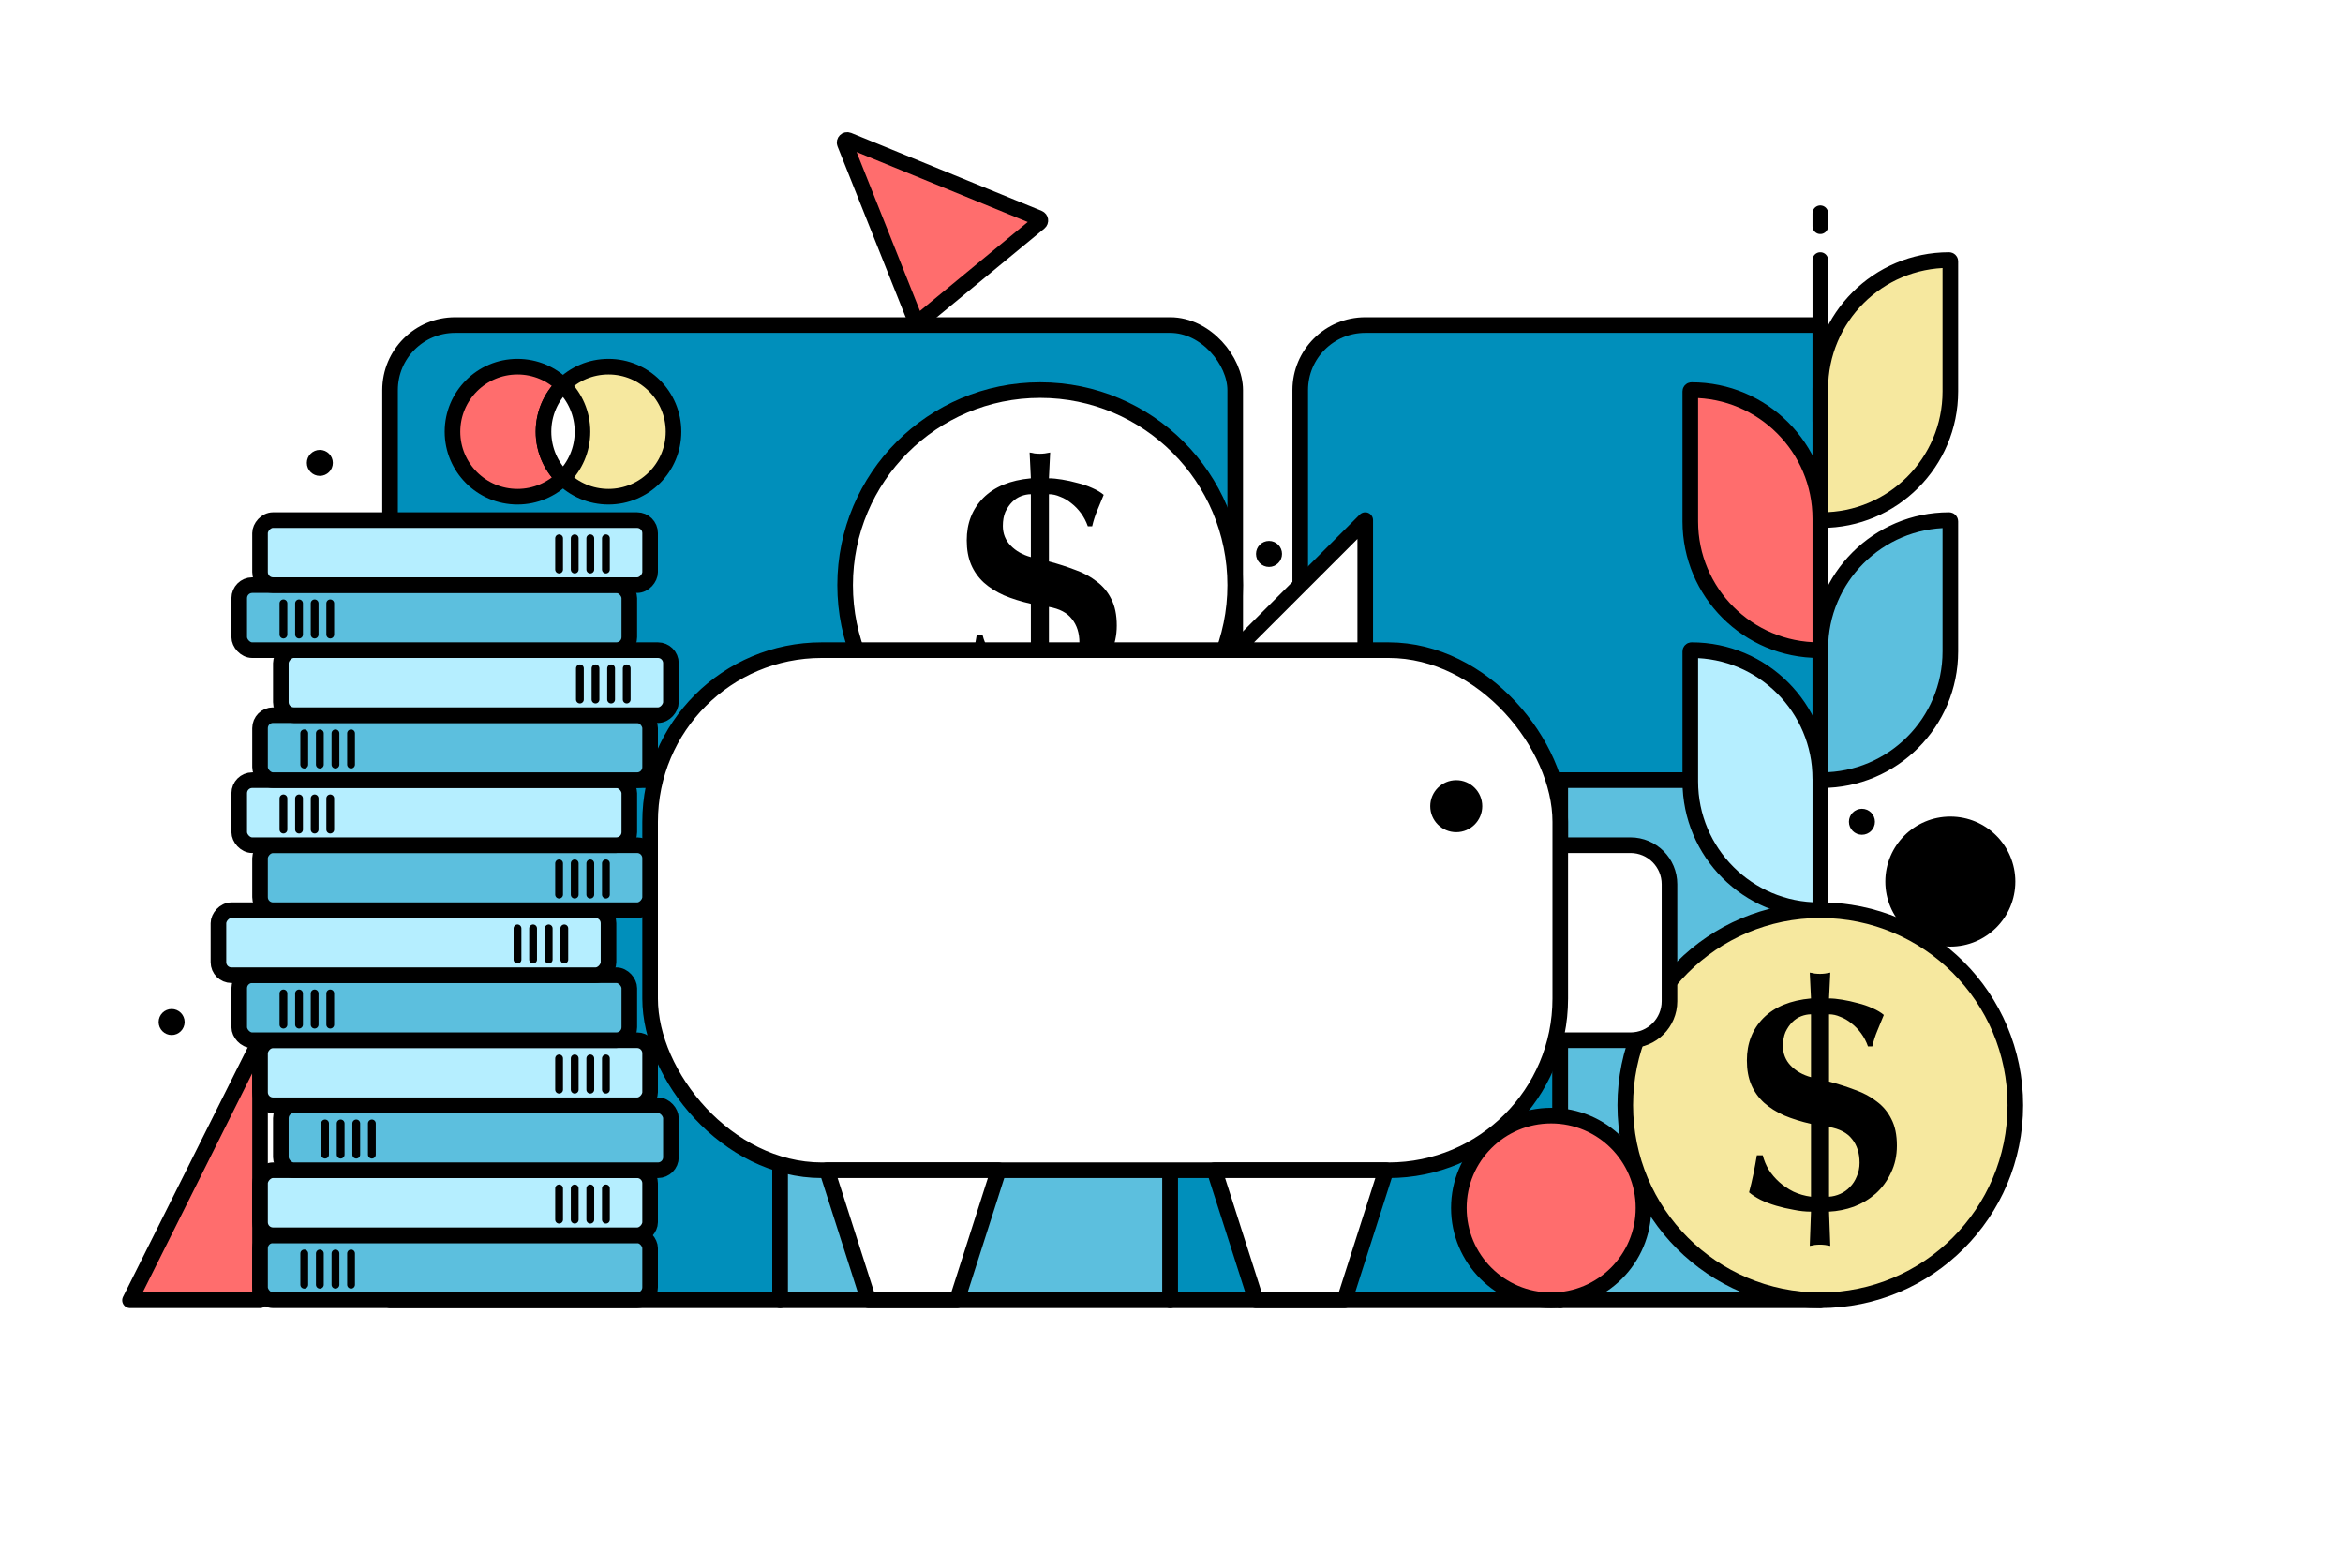<svg width="901" height="603" viewBox="0 0 901 603" fill="none" xmlns="http://www.w3.org/2000/svg">
<rect width="901" height="603" fill="white"/>
<circle cx="750" cy="339" r="25" fill="black"/>
<path d="M500 150C500 136.193 511.193 125 525 125H700V300H500V150Z" fill="#008FBB" stroke="black" stroke-width="6" stroke-linecap="round" stroke-linejoin="round"/>
<rect x="150" y="125" width="325" height="175" rx="25" fill="#008FBB" stroke="black" stroke-width="6" stroke-linecap="round" stroke-linejoin="round"/>
<circle cx="199" cy="166" r="25" fill="#FF6D6D" stroke="black" stroke-width="6" stroke-linecap="round" stroke-linejoin="round"/>
<circle cx="234" cy="166" r="25" fill="#F6E89F" stroke="black" stroke-width="6" stroke-linecap="round" stroke-linejoin="round"/>
<path d="M216.5 183.854C221.128 179.316 224 172.993 224 166C224 159.007 221.128 152.684 216.5 148.146C211.872 152.684 209 159.007 209 166C209 172.993 211.872 179.316 216.5 183.854Z" fill="white" stroke="black" stroke-width="6" stroke-linecap="round" stroke-linejoin="round"/>
<rect x="150" y="300" width="150" height="200" fill="#008FBB" stroke="black" stroke-width="6" stroke-linecap="round" stroke-linejoin="round"/>
<rect x="300" y="300" width="150" height="200" fill="#5CBFDE" stroke="black" stroke-width="6" stroke-linecap="round" stroke-linejoin="round"/>
<rect x="450" y="300" width="150" height="200" fill="#008FBB" stroke="black" stroke-width="6" stroke-linecap="round" stroke-linejoin="round"/>
<rect x="600" y="300" width="100" height="200" fill="#5CBFDE" stroke="black" stroke-width="6" stroke-linecap="round" stroke-linejoin="round"/>
<path d="M100 400V500H50L100 400Z" fill="#FF6D6D" stroke="black" stroke-width="6" stroke-linecap="round" stroke-linejoin="round"/>
<circle cx="488" cy="213" r="5" fill="black"/>
<circle cx="123" cy="178" r="5" fill="black"/>
<circle cx="716" cy="316" r="5" fill="black"/>
<circle cx="66" cy="393" r="5" fill="black"/>
<circle cx="400" cy="225" r="75" fill="white" stroke="black" stroke-width="6" stroke-linecap="round" stroke-linejoin="round"/>
<path d="M403.359 260.172C404.795 260.092 406.231 259.733 407.667 259.095C409.104 258.457 410.34 257.579 411.378 256.462C412.495 255.345 413.372 253.989 414.011 252.393C414.729 250.797 415.088 249.042 415.088 247.127C415.088 243.456 414.13 240.424 412.215 238.031C410.38 235.637 407.428 234.081 403.359 233.363V260.172ZM396.417 190.038C395.22 190.038 393.984 190.277 392.707 190.756C391.43 191.234 390.273 191.992 389.236 193.03C388.199 194.067 387.321 195.344 386.603 196.86C385.965 198.376 385.646 200.171 385.646 202.245C385.646 205.198 386.643 207.711 388.638 209.785C390.633 211.86 393.226 213.336 396.417 214.214V190.038ZM396.417 232.166C392.587 231.289 389.156 230.211 386.124 228.935C383.092 227.578 380.499 225.943 378.345 224.028C376.191 222.033 374.555 219.719 373.438 217.086C372.321 214.453 371.762 211.341 371.762 207.751C371.762 201.208 373.877 195.782 378.106 191.474C382.414 187.165 388.518 184.652 396.417 183.934L395.938 174C396.577 174.08 397.215 174.199 397.853 174.359C398.572 174.439 399.25 174.479 399.888 174.479C400.526 174.479 401.165 174.439 401.803 174.359C402.521 174.199 403.199 174.08 403.838 174L403.359 183.934C404.795 183.934 406.471 184.093 408.386 184.412C410.38 184.732 412.375 185.17 414.37 185.729C416.364 186.208 418.24 186.846 419.995 187.644C421.83 188.442 423.306 189.319 424.423 190.277C423.545 192.351 422.708 194.386 421.91 196.381C421.112 198.296 420.474 200.29 419.995 202.365H418.319C417.681 200.53 416.803 198.854 415.686 197.338C414.569 195.822 413.332 194.546 411.976 193.508C410.62 192.391 409.183 191.554 407.667 190.995C406.231 190.357 404.795 190.038 403.359 190.038V215.889C406.949 216.847 410.301 217.924 413.412 219.121C416.604 220.238 419.357 221.714 421.67 223.549C424.064 225.304 425.939 227.538 427.296 230.251C428.732 232.964 429.45 236.395 429.45 240.544C429.45 244.374 428.692 247.845 427.176 250.957C425.74 254.068 423.785 256.741 421.311 258.975C418.838 261.13 416.045 262.805 412.934 264.002C409.822 265.119 406.63 265.757 403.359 265.917L403.838 279.082C403.199 279.002 402.521 278.883 401.803 278.723C401.165 278.643 400.526 278.603 399.888 278.603C399.25 278.603 398.572 278.643 397.853 278.723C397.215 278.883 396.577 279.002 395.938 279.082L396.417 265.917C394.263 265.917 392.029 265.678 389.715 265.199C387.401 264.8 385.167 264.281 383.013 263.643C380.858 263.005 378.864 262.247 377.028 261.369C375.193 260.412 373.717 259.454 372.6 258.497C373.239 256.103 373.797 253.749 374.276 251.435C374.755 249.042 375.193 246.648 375.592 244.254H377.866C378.345 246.169 379.103 248.004 380.14 249.76C381.257 251.515 382.614 253.111 384.21 254.547C385.805 255.983 387.64 257.22 389.715 258.257C391.789 259.215 394.024 259.853 396.417 260.172V232.166Z" fill="black"/>
<circle cx="700" cy="425" r="75" fill="#F6E89F" stroke="black" stroke-width="6" stroke-linecap="round" stroke-linejoin="round"/>
<path d="M703.359 460.172C704.795 460.092 706.231 459.733 707.667 459.095C709.104 458.457 710.34 457.579 711.378 456.462C712.495 455.345 713.372 453.989 714.011 452.393C714.729 450.797 715.088 449.042 715.088 447.127C715.088 443.456 714.13 440.424 712.215 438.031C710.38 435.637 707.428 434.081 703.359 433.363V460.172ZM696.417 390.038C695.22 390.038 693.984 390.277 692.707 390.756C691.43 391.234 690.273 391.992 689.236 393.03C688.199 394.067 687.321 395.344 686.603 396.86C685.965 398.376 685.646 400.171 685.646 402.245C685.646 405.198 686.643 407.711 688.638 409.785C690.633 411.86 693.226 413.336 696.417 414.214V390.038ZM696.417 432.166C692.587 431.289 689.156 430.211 686.124 428.935C683.092 427.578 680.499 425.943 678.345 424.028C676.191 422.033 674.555 419.719 673.438 417.086C672.321 414.453 671.762 411.341 671.762 407.751C671.762 401.208 673.877 395.782 678.106 391.474C682.414 387.165 688.518 384.652 696.417 383.934L695.938 374C696.577 374.08 697.215 374.199 697.853 374.359C698.572 374.439 699.25 374.479 699.888 374.479C700.526 374.479 701.165 374.439 701.803 374.359C702.521 374.199 703.199 374.08 703.838 374L703.359 383.934C704.795 383.934 706.471 384.093 708.386 384.412C710.38 384.732 712.375 385.17 714.37 385.729C716.364 386.208 718.24 386.846 719.995 387.644C721.83 388.442 723.306 389.319 724.423 390.277C723.546 392.351 722.708 394.386 721.91 396.381C721.112 398.296 720.474 400.29 719.995 402.365H718.319C717.681 400.53 716.803 398.854 715.686 397.338C714.569 395.822 713.333 394.546 711.976 393.508C710.62 392.391 709.183 391.554 707.667 390.995C706.231 390.357 704.795 390.038 703.359 390.038V415.889C706.949 416.847 710.301 417.924 713.412 419.121C716.604 420.238 719.357 421.714 721.67 423.549C724.064 425.304 725.939 427.538 727.296 430.251C728.732 432.964 729.45 436.395 729.45 440.544C729.45 444.374 728.692 447.845 727.176 450.957C725.74 454.068 723.785 456.741 721.311 458.975C718.838 461.13 716.045 462.805 712.934 464.002C709.822 465.119 706.63 465.757 703.359 465.917L703.838 479.082C703.199 479.002 702.521 478.883 701.803 478.723C701.165 478.643 700.526 478.603 699.888 478.603C699.25 478.603 698.572 478.643 697.853 478.723C697.215 478.883 696.577 479.002 695.938 479.082L696.417 465.917C694.263 465.917 692.029 465.678 689.715 465.199C687.401 464.8 685.167 464.281 683.013 463.643C680.858 463.005 678.864 462.247 677.028 461.369C675.193 460.412 673.717 459.454 672.6 458.497C673.239 456.103 673.797 453.749 674.276 451.435C674.755 449.042 675.193 446.648 675.592 444.254H677.866C678.345 446.169 679.103 448.004 680.14 449.76C681.257 451.515 682.614 453.111 684.21 454.547C685.805 455.983 687.64 457.22 689.715 458.257C691.789 459.215 694.024 459.853 696.417 460.172V432.166Z" fill="black"/>
<path d="M586 325H627C635.284 325 642 331.716 642 340V385C642 393.284 635.284 400 627 400H586V325Z" fill="white" stroke="black" stroke-width="6" stroke-linecap="round" stroke-linejoin="round"/>
<rect x="250" y="250" width="350" height="200" rx="66" fill="white" stroke="black" stroke-width="6" stroke-linecap="round" stroke-linejoin="round"/>
<path d="M525 200V250H475L525 200Z" fill="white" stroke="black" stroke-width="6" stroke-linecap="round" stroke-linejoin="round"/>
<circle cx="560" cy="310" r="10" fill="black"/>
<path d="M318 450H384L368 500H334L318 450Z" fill="white" stroke="black" stroke-width="6" stroke-linecap="round" stroke-linejoin="round"/>
<path d="M467 450H533L517 500H483L467 450Z" fill="white" stroke="black" stroke-width="6" stroke-linecap="round" stroke-linejoin="round"/>
<path d="M351.992 123.227L324.872 55.187C324.545 54.368 325.363 53.557 326.179 53.892L399.452 83.867C400.152 84.153 400.293 85.083 399.71 85.564L353.558 123.628C353.035 124.059 352.243 123.856 351.992 123.227Z" fill="#FF6D6D" stroke="black" stroke-width="6" stroke-linecap="round" stroke-linejoin="round"/>
<circle cx="596.5" cy="464.5" r="35.5" fill="#FF6D6D" stroke="black" stroke-width="6" stroke-linecap="round" stroke-linejoin="round"/>
<rect x="100" y="475" width="150" height="25" rx="5" fill="#5CBFDE" stroke="black" stroke-width="6" stroke-linecap="round" stroke-linejoin="round"/>
<path d="M117 482V494" stroke="black" stroke-width="3" stroke-linecap="round" stroke-linejoin="round"/>
<path d="M123 482V494" stroke="black" stroke-width="3" stroke-linecap="round" stroke-linejoin="round"/>
<path d="M129 482V494" stroke="black" stroke-width="3" stroke-linecap="round" stroke-linejoin="round"/>
<path d="M135 482V494" stroke="black" stroke-width="3" stroke-linecap="round" stroke-linejoin="round"/>
<rect width="150" height="25" rx="5" transform="matrix(-1 0 0 1 250 450)" fill="#B5EEFF" stroke="black" stroke-width="6" stroke-linecap="round" stroke-linejoin="round"/>
<path d="M233 457V469" stroke="black" stroke-width="3" stroke-linecap="round" stroke-linejoin="round"/>
<path d="M227 457V469" stroke="black" stroke-width="3" stroke-linecap="round" stroke-linejoin="round"/>
<path d="M221 457V469" stroke="black" stroke-width="3" stroke-linecap="round" stroke-linejoin="round"/>
<path d="M215 457V469" stroke="black" stroke-width="3" stroke-linecap="round" stroke-linejoin="round"/>
<rect x="108" y="425" width="150" height="25" rx="5" fill="#5CBFDE" stroke="black" stroke-width="6" stroke-linecap="round" stroke-linejoin="round"/>
<path d="M125 432V444" stroke="black" stroke-width="3" stroke-linecap="round" stroke-linejoin="round"/>
<path d="M131 432V444" stroke="black" stroke-width="3" stroke-linecap="round" stroke-linejoin="round"/>
<path d="M137 432V444" stroke="black" stroke-width="3" stroke-linecap="round" stroke-linejoin="round"/>
<path d="M143 432V444" stroke="black" stroke-width="3" stroke-linecap="round" stroke-linejoin="round"/>
<rect width="150" height="25" rx="5" transform="matrix(-1 0 0 1 250 400)" fill="#B5EEFF" stroke="black" stroke-width="6" stroke-linecap="round" stroke-linejoin="round"/>
<path d="M233 407V419" stroke="black" stroke-width="3" stroke-linecap="round" stroke-linejoin="round"/>
<path d="M227 407V419" stroke="black" stroke-width="3" stroke-linecap="round" stroke-linejoin="round"/>
<path d="M221 407V419" stroke="black" stroke-width="3" stroke-linecap="round" stroke-linejoin="round"/>
<path d="M215 407V419" stroke="black" stroke-width="3" stroke-linecap="round" stroke-linejoin="round"/>
<rect x="92" y="375" width="150" height="25" rx="5" fill="#5CBFDE" stroke="black" stroke-width="6" stroke-linecap="round" stroke-linejoin="round"/>
<path d="M109 382V394" stroke="black" stroke-width="3" stroke-linecap="round" stroke-linejoin="round"/>
<path d="M115 382V394" stroke="black" stroke-width="3" stroke-linecap="round" stroke-linejoin="round"/>
<path d="M121 382V394" stroke="black" stroke-width="3" stroke-linecap="round" stroke-linejoin="round"/>
<path d="M127 382V394" stroke="black" stroke-width="3" stroke-linecap="round" stroke-linejoin="round"/>
<rect width="150" height="25" rx="5" transform="matrix(-1 0 0 1 234 350)" fill="#B5EEFF" stroke="black" stroke-width="6" stroke-linecap="round" stroke-linejoin="round"/>
<path d="M217 357V369" stroke="black" stroke-width="3" stroke-linecap="round" stroke-linejoin="round"/>
<path d="M211 357V369" stroke="black" stroke-width="3" stroke-linecap="round" stroke-linejoin="round"/>
<path d="M205 357V369" stroke="black" stroke-width="3" stroke-linecap="round" stroke-linejoin="round"/>
<path d="M199 357V369" stroke="black" stroke-width="3" stroke-linecap="round" stroke-linejoin="round"/>
<rect width="150" height="25" rx="5" transform="matrix(-1 0 0 1 250 325)" fill="#5CBFDE" stroke="black" stroke-width="6" stroke-linecap="round" stroke-linejoin="round"/>
<path d="M233 332V344" stroke="black" stroke-width="3" stroke-linecap="round" stroke-linejoin="round"/>
<path d="M227 332V344" stroke="black" stroke-width="3" stroke-linecap="round" stroke-linejoin="round"/>
<path d="M221 332V344" stroke="black" stroke-width="3" stroke-linecap="round" stroke-linejoin="round"/>
<path d="M215 332V344" stroke="black" stroke-width="3" stroke-linecap="round" stroke-linejoin="round"/>
<rect x="92" y="300" width="150" height="25" rx="5" fill="#B5EEFF" stroke="black" stroke-width="6" stroke-linecap="round" stroke-linejoin="round"/>
<path d="M109 307V319" stroke="black" stroke-width="3" stroke-linecap="round" stroke-linejoin="round"/>
<path d="M115 307V319" stroke="black" stroke-width="3" stroke-linecap="round" stroke-linejoin="round"/>
<path d="M121 307V319" stroke="black" stroke-width="3" stroke-linecap="round" stroke-linejoin="round"/>
<path d="M127 307V319" stroke="black" stroke-width="3" stroke-linecap="round" stroke-linejoin="round"/>
<rect x="100" y="275" width="150" height="25" rx="5" fill="#5CBFDE" stroke="black" stroke-width="6" stroke-linecap="round" stroke-linejoin="round"/>
<path d="M117 282V294" stroke="black" stroke-width="3" stroke-linecap="round" stroke-linejoin="round"/>
<path d="M123 282V294" stroke="black" stroke-width="3" stroke-linecap="round" stroke-linejoin="round"/>
<path d="M129 282V294" stroke="black" stroke-width="3" stroke-linecap="round" stroke-linejoin="round"/>
<path d="M135 282V294" stroke="black" stroke-width="3" stroke-linecap="round" stroke-linejoin="round"/>
<rect width="150" height="25" rx="5" transform="matrix(-1 0 0 1 258 250)" fill="#B5EEFF" stroke="black" stroke-width="6" stroke-linecap="round" stroke-linejoin="round"/>
<path d="M241 257V269" stroke="black" stroke-width="3" stroke-linecap="round" stroke-linejoin="round"/>
<path d="M235 257V269" stroke="black" stroke-width="3" stroke-linecap="round" stroke-linejoin="round"/>
<path d="M229 257V269" stroke="black" stroke-width="3" stroke-linecap="round" stroke-linejoin="round"/>
<path d="M223 257V269" stroke="black" stroke-width="3" stroke-linecap="round" stroke-linejoin="round"/>
<rect x="92" y="225" width="150" height="25" rx="5" fill="#5CBFDE" stroke="black" stroke-width="6" stroke-linecap="round" stroke-linejoin="round"/>
<path d="M109 232V244" stroke="black" stroke-width="3" stroke-linecap="round" stroke-linejoin="round"/>
<path d="M115 232V244" stroke="black" stroke-width="3" stroke-linecap="round" stroke-linejoin="round"/>
<path d="M121 232V244" stroke="black" stroke-width="3" stroke-linecap="round" stroke-linejoin="round"/>
<path d="M127 232V244" stroke="black" stroke-width="3" stroke-linecap="round" stroke-linejoin="round"/>
<rect width="150" height="25" rx="5" transform="matrix(-1 0 0 1 250 200)" fill="#B5EEFF" stroke="black" stroke-width="6" stroke-linecap="round" stroke-linejoin="round"/>
<path d="M233 207V219" stroke="black" stroke-width="3" stroke-linecap="round" stroke-linejoin="round"/>
<path d="M227 207V219" stroke="black" stroke-width="3" stroke-linecap="round" stroke-linejoin="round"/>
<path d="M221 207V219" stroke="black" stroke-width="3" stroke-linecap="round" stroke-linejoin="round"/>
<path d="M215 207V219" stroke="black" stroke-width="3" stroke-linecap="round" stroke-linejoin="round"/>
<path d="M700 299.505C700 272.164 677.836 250 650.495 250C650.222 250 650 250.222 650 250.495V300.495C650 327.836 672.164 350 699.505 350C699.778 350 700 349.778 700 349.505V299.505Z" fill="#B5EEFF" stroke="black" stroke-width="6" stroke-linecap="round" stroke-linejoin="round"/>
<path d="M700 249.505C700 222.164 722.164 200 749.505 200C749.778 200 750 200.222 750 200.495V250.495C750 277.836 727.836 300 700.495 300C700.222 300 700 299.778 700 299.505V249.505Z" fill="#5CBFDE" stroke="black" stroke-width="6" stroke-linecap="round" stroke-linejoin="round"/>
<path d="M700 149.505C700 122.164 722.164 100 749.505 100C749.778 100 750 100.222 750 100.495V150.495C750 177.836 727.836 200 700.495 200C700.222 200 700 199.778 700 199.505V149.505Z" fill="#F6E89F" stroke="black" stroke-width="6" stroke-linecap="round" stroke-linejoin="round"/>
<path d="M700 199.505C700 172.164 677.836 150 650.495 150C650.222 150 650 150.222 650 150.495V200.495C650 227.836 672.164 250 699.505 250C699.778 250 700 249.778 700 249.505V199.505Z" fill="#FF6D6D" stroke="black" stroke-width="6" stroke-linecap="round" stroke-linejoin="round"/>
<path d="M700 162L700 100" stroke="black" stroke-width="6" stroke-linecap="round" stroke-linejoin="round"/>
<path d="M700 87L700 82" stroke="black" stroke-width="6" stroke-linecap="round" stroke-linejoin="round"/>
</svg>

